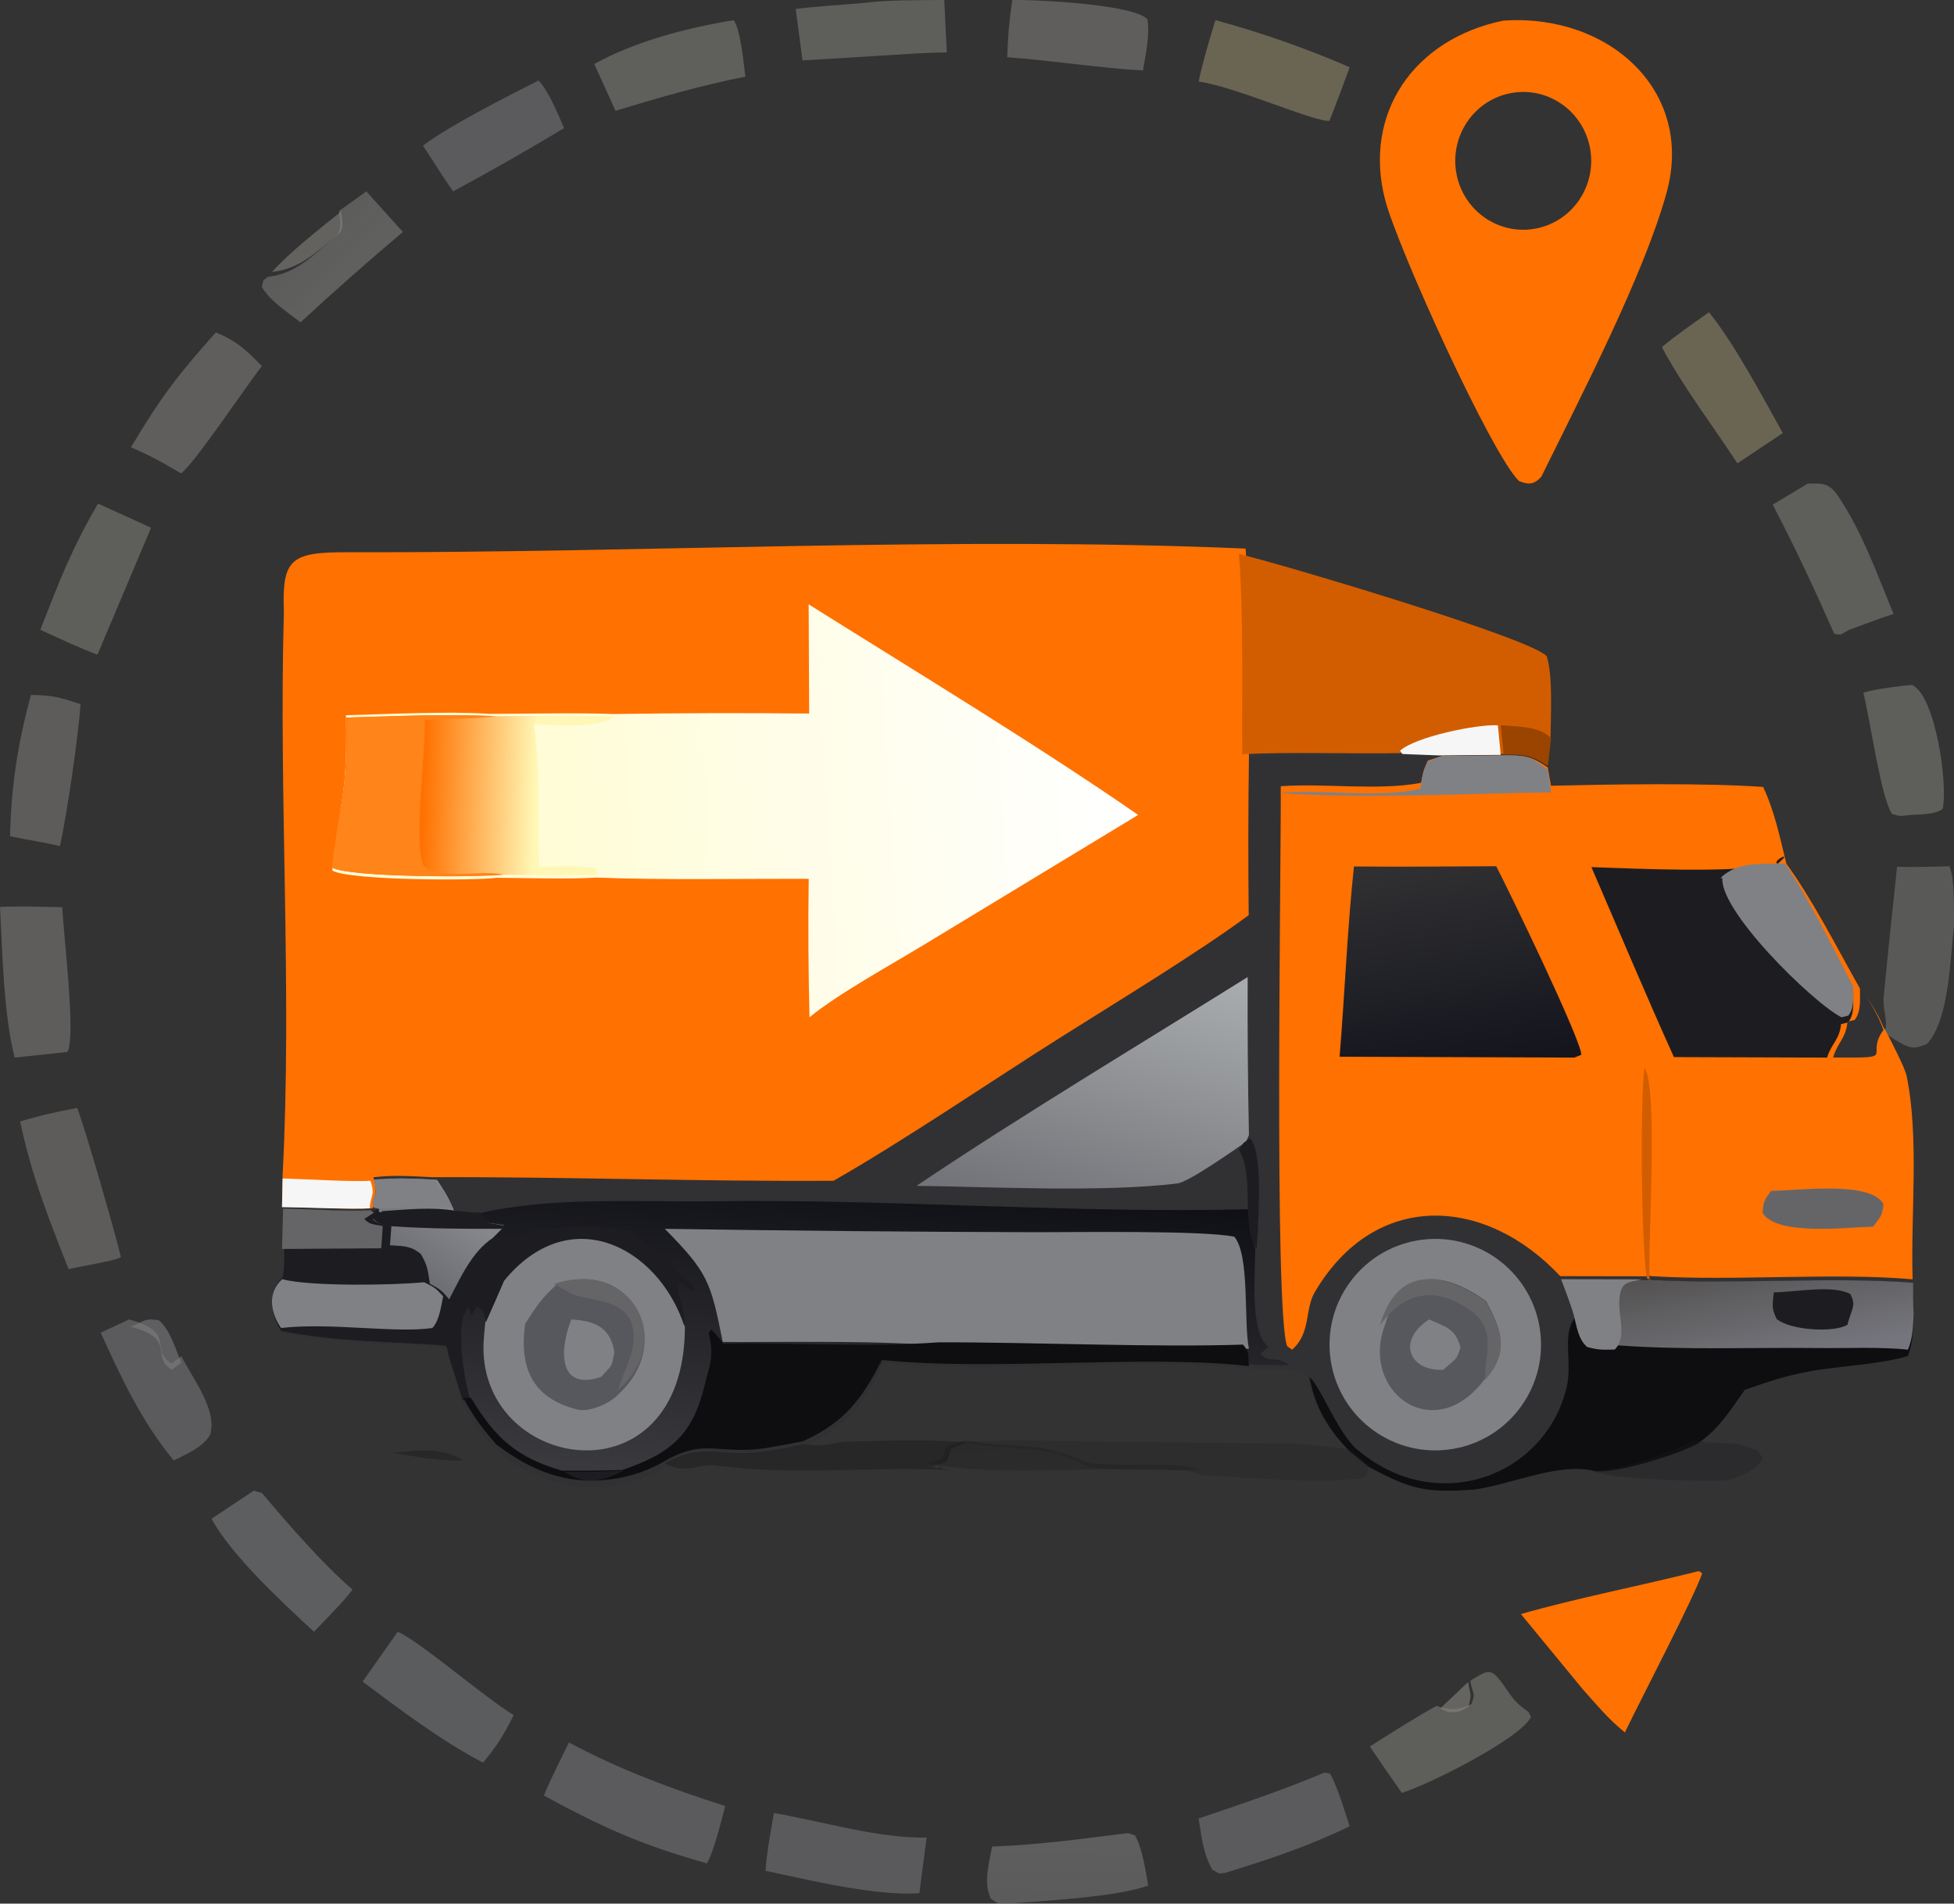 <?xml version="1.0" encoding="UTF-8"?> <svg xmlns="http://www.w3.org/2000/svg" width="194" height="189" viewBox="0 0 194 189" fill="none"><rect x="0" y="0" width="194" height="189" fill="#333333" stroke="none"/><path d="M149.256 2.047C159.69 1.324 168.252 8.985 165.469 19.114C163.223 27.293 156.844 39.558 153.031 47.326C152.285 48.16 151.718 48.111 150.811 47.762C148.051 45.06 138.763 24.592 137.527 19.861C135.295 11.315 140.33 3.878 149.256 2.047ZM152.85 22.611C156.449 21.71 158.657 18.034 157.794 14.379C156.931 10.724 153.321 8.459 149.71 9.307C146.06 10.163 143.798 13.87 144.669 17.563C145.541 21.256 149.214 23.522 152.85 22.611Z" fill="#FF7100"></path><path d="M56.486 173C61.592 175.716 66.533 177.551 72 179.308C71.578 180.873 70.926 183.683 70.191 185C63.602 183.143 59.935 181.477 54 178.271C54.627 176.684 55.723 174.579 56.486 173Z" fill="#808184" fill-opacity="0.514"></path><path d="M39.493 162C41.837 163.072 47.971 168.43 51 170.276C50.037 172.235 49.33 173.349 47.96 175C43.789 172.816 39.783 169.783 36 166.956L39.493 162Z" fill="#808184" fill-opacity="0.529"></path><path d="M7.646 110C8.215 111.152 11.704 123.357 12 124.802C11.761 125.114 7.743 125.776 6.811 126C4.777 120.84 3.145 116.753 2 111.343C4.059 110.717 5.524 110.412 7.646 110Z" fill="#8A8984" fill-opacity="0.486"></path><path d="M25.194 148C25.465 148.076 25.736 148.153 26.008 148.229C28.747 151.482 31.89 155.105 35 157.826C34.026 159.108 32.325 160.791 31.171 162C28.077 159.145 22.97 154.424 21 150.787L25.194 148Z" fill="#808184" fill-opacity="0.549"></path><path d="M76.837 180C81.715 180.839 87.094 182.514 92 182.44L91.276 187.959C87.038 188.278 80.353 186.663 76 185.737C76.116 183.938 76.532 181.809 76.837 180Z" fill="#808184" fill-opacity="0.506"></path><path d="M111.932 182C112.059 182 112.548 182.184 112.692 182.232C113.46 183.614 113.707 185.609 114 187.199C110.762 188.372 103.741 188.698 100.01 189C98.877 188.92 99.236 189.091 98.362 188.492C97.63 186.9 98.181 185.07 98.504 183.329C103.259 183.143 107.214 182.59 111.932 182Z" fill="url(#paint0_linear_3399_2785)"></path><path d="M120.674 2C125.213 3.237 129.665 4.798 134 6.671C133.358 8.456 132.69 10.23 131.995 11.992C130.673 12.194 122.62 8.589 119 8.096C119.487 5.883 120.015 4.15 120.674 2Z" fill="#9B9170" fill-opacity="0.529"></path><path d="M179.478 48.015C180.93 47.97 181.611 47.945 182.49 49.245C184.863 52.75 186.381 57.031 188 60.96C186.644 61.38 185.005 62.022 183.643 62.514C182.685 63.011 182.91 63.096 182.103 62.908C180.046 58.256 178.363 54.639 176 50.104L179.478 48.015Z" fill="#8A8984" fill-opacity="0.498"></path><path d="M9.733 50L15 52.393L9.673 65C7.785 64.293 5.841 63.362 4 62.525C5.886 57.714 7.109 54.483 9.733 50Z" fill="#8A8984" fill-opacity="0.502"></path><path d="M0 90.049C1.934 89.944 4.218 90.036 6.183 90.068C6.288 92.676 7.583 103.08 6.684 104.441L1.456 105C0.36 100.761 0.24 94.542 0 90.049Z" fill="#8A8984" fill-opacity="0.494"></path><path d="M131.395 176.031C131.639 175.952 131.743 176.039 132.066 176.113C132.785 177.375 133.511 179.826 134 181.313C129.834 183.333 126.015 184.594 121.638 185.944C120.82 186.032 121.235 186.07 120.381 185.639C119.475 184.182 119.295 182.289 119 180.546C123.355 179.064 127.134 177.811 131.395 176.031Z" fill="#808184" fill-opacity="0.514"></path><path d="M3.07 69C5.254 69.018 5.878 69.226 8 69.904C7.756 73.287 6.664 80.748 5.955 84C4.443 83.645 2.572 83.354 1 83.03C1.101 78.051 1.784 73.736 3.07 69Z" fill="#8A8984" fill-opacity="0.478"></path><path d="M21.435 33C23.55 33.898 24.454 34.751 26 36.351C24.42 38.354 19.279 46.063 17.971 47C16.076 45.875 15.014 45.282 13 44.408C15.985 39.43 17.547 37.349 21.435 33Z" fill="#8A8984" fill-opacity="0.506"></path><path d="M100.5 0.007C102.722 -0.068 112.799 0.451 113.924 1.937C114.177 3.475 113.737 5.427 113.478 7C109.272 6.763 104.397 6.008 100 5.68C100.07 3.507 100.195 2.16 100.5 0.007Z" fill="#8A8984" fill-opacity="0.506"></path><path d="M85.739 0.295C88.253 -0.025 91.179 0.025 93.749 0L94 5.205C91.884 5.211 89.501 5.403 87.37 5.532L79.678 6L79 0.89C81.058 0.628 83.631 0.473 85.739 0.295Z" fill="#8A8984" fill-opacity="0.502"></path><path d="M169.674 31C172.172 34.086 174.985 39.369 177 42.994L172.496 46C170.107 42.346 166.998 38.258 165 34.458C166.444 33.245 168.135 32.096 169.674 31Z" fill="#9B9170" fill-opacity="0.533"></path><path d="M188.74 68.104L189.826 68C192.163 69.027 193.42 77.913 192.873 80.304C192.169 80.885 190.556 80.848 189.545 80.926C188.704 81.016 188.664 81.071 187.835 80.804C186.721 79.068 185.714 71.654 185 68.773C186.219 68.412 187.475 68.283 188.74 68.104Z" fill="#8A8984" fill-opacity="0.498"></path><path d="M10 132.31L12.811 131C17.596 132.28 14.768 133.914 17.022 135.378L18.014 134.66C19.164 136.937 21.637 140.045 20.847 142.48C20.071 143.74 18.555 144.325 17.249 145C14.044 141.098 12.104 136.933 10 132.31Z" fill="#808184" fill-opacity="0.522"></path><path d="M72.855 2C73.553 3.091 73.817 6.189 74 7.609C69.471 8.508 65.522 9.665 61.11 11L59 6.35C63.111 4.084 68.231 2.755 72.855 2Z" fill="#8A8984" fill-opacity="0.51"></path><path d="M53.468 8C54.466 8.995 55.446 11.434 56 12.723C52.589 14.781 48.478 17.131 44.98 19C43.96 17.536 42.972 15.961 42 14.458C44.491 12.54 50.507 9.482 53.468 8Z" fill="#808184" fill-opacity="0.522"></path><path d="M36.37 19L40 23.031C36.542 25.944 33.154 28.934 29.84 32C28.555 31.017 26.76 29.829 26 28.492C26.201 27.671 25.981 27.979 26.591 27.485C29.545 27.14 31.09 25.298 33.345 23.413C34.021 22.848 33.736 21.776 33.65 20.951L36.37 19Z" fill="url(#paint1_linear_3399_2785)"></path><path d="M33.871 21C33.954 21.757 34.231 22.742 33.574 23.26C31.378 24.991 29.875 26.683 27 27C28.722 25.083 31.827 22.634 33.871 21Z" fill="#8A8984" fill-opacity="0.549"></path><path d="M13 131.718C14.462 131.099 14.375 130.866 15.757 131.075C16.846 131.969 17.424 133.869 18 135.297L17.047 136C14.881 134.568 17.599 132.97 13 131.718Z" fill="#808184" fill-opacity="0.569"></path><path d="M28.433 116.985C29.392 98.603 28.035 79.288 28.557 60.818C28.346 55.471 29.267 54.816 34.831 54.833C63.892 54.917 94.511 53.202 123.479 54.467C123.955 60.441 123.761 68.959 123.81 75.154C128.852 74.907 134.587 75.146 139.761 75.04L143.419 75.194L149.525 75.136C151.504 75.131 152.142 75.137 153.869 76.325L154.187 78.151C160.34 78.008 169.078 77.851 175.136 78.268C176.274 80.72 176.789 83.285 177.43 85.911C180.014 89.471 182.453 94.319 184.666 98.267C185.646 99.652 186.366 100.552 186.997 102.137L187.247 102.525C187.683 103.376 189.136 106.19 189.299 106.991C190.571 113.241 189.679 120.809 189.896 127.229C189.906 128.114 189.872 129.809 189.948 130.621C189.869 132.019 189.882 133.191 189.377 134.51C186.956 135.327 182.353 135.534 179.627 136.051C176.997 136.55 175.637 137.028 173.123 137.917C171.613 140.07 170.542 141.869 168.327 143.361C166.305 144.424 160.436 146.271 158.254 146.054C154.662 145.108 150.025 147.36 146.177 147.887C141.439 148.219 139.964 147.919 135.735 145.631L133.842 144.098C131.648 141.841 130.393 139.72 129.789 136.638C129.189 136.196 128.806 136.175 128.064 135.959C127.012 136.014 125.652 135.956 124.575 135.941C114.178 134.727 98.805 136.498 87.78 135.314C85.767 139.372 84.022 141.735 79.889 143.631C78.572 143.888 76.296 144.366 75.045 144.461C71.106 144.762 69.808 143.532 66.267 145.521C64.536 146.603 62.59 147.289 60.565 147.533C56.118 148.11 52.581 146.613 49.139 143.938C47.574 142.052 47.045 141.352 45.867 139.213L44.402 134.507C44.392 134.021 44.451 134.269 44.168 133.778C38.441 133.326 33.762 133.468 27.929 132.321C26.834 130.663 26.511 128.519 28.047 127.076C28.333 126.079 28.257 124.759 28.261 123.689L28.374 120.206L28.433 116.985Z" fill="#313134"></path><path d="M28.059 116.627C29.025 98.349 27.66 79.144 28.184 60.779C27.972 55.463 28.899 54.811 34.495 54.828C63.728 54.912 94.528 53.206 123.667 54.465C124.146 60.405 123.95 68.874 124 75.034C123.928 80.308 123.92 85.582 123.976 90.856C119.088 94.496 110.56 99.667 105.153 103.084C98.15 107.511 89.801 113.203 82.761 117.229C69.49 117.319 56.201 116.826 42.93 116.875C40.893 116.778 39.117 116.638 37.075 116.882C37.605 118.645 37.046 118.474 37.01 119.958C35.265 120.1 30.132 119.84 28 119.829L28.059 116.627Z" fill="url(#paint2_linear_3399_2785)"></path><path d="M28.058 117C30.139 117.05 35.019 117.357 36.78 117.226C37.293 118.795 36.752 118.643 36.718 119.962C35.029 120.089 30.063 119.858 28 119.848L28.058 117Z" fill="#F7F6F6"></path><path d="M80.285 60C90.684 66.528 102.992 73.977 113 80.908L91.736 93.796C88.459 95.789 83.123 98.718 80.369 101C80.255 96.417 80.23 91.833 80.292 87.249C73.546 87.236 65.918 87.388 59.243 87.13C56.433 87.305 52.205 87.165 49.288 87.151C47.148 87.445 34.755 87.418 33.003 86.439C32.936 85.276 33.999 79.615 34.161 77.888C34.401 75.323 34.383 73.613 34.349 71.01C38.515 70.9 44.528 70.596 48.579 70.874C52.5 70.868 57.071 70.747 60.94 70.89C67.405 70.789 73.871 70.773 80.337 70.842L80.285 60Z" fill="url(#paint3_linear_3399_2785)"></path><path d="M34.352 71.242C38.527 71.135 44.553 70.842 48.612 71.11C52.542 71.104 57.123 70.987 61 71.126C59.551 72.371 55.14 71.949 53.006 71.902C53.745 76.904 53.289 81.009 53.527 86.054C55.116 86.025 57.735 85.871 59.168 86.221L59.3 86.822C56.483 86.991 52.247 86.855 49.323 86.842C47.179 87.126 34.759 87.1 33.003 86.153C32.936 85.03 34.002 79.558 34.164 77.889C34.404 75.41 34.386 73.757 34.352 71.242Z" fill="url(#paint4_linear_3399_2785)"></path><path d="M34.408 71.242C38.756 71.135 45.032 70.842 49.26 71.11C47.105 71.369 44.392 71.39 42.18 71.463C42.249 75.359 41.003 83.558 42.072 85.971C43.876 87.436 47.568 86.296 50 86.842C47.767 87.126 34.832 87.1 33.003 86.153C32.933 85.03 34.043 79.558 34.212 77.889C34.463 75.41 34.444 73.757 34.408 71.242Z" fill="#FF841A"></path><path d="M149.3 75.001C151.29 74.995 151.931 75.001 153.668 76.188L153.987 78.011C160.175 77.868 168.962 77.711 175.053 78.128C176.197 80.575 176.715 83.136 177.36 85.759C179.958 89.313 182.411 94.153 184.636 98.096C185.621 99.478 186.346 100.377 186.98 101.96L187.231 102.347C187.67 103.197 189.132 106.007 189.295 106.806C190.574 113.046 189.678 120.603 189.895 127.013C182.039 126.32 172.182 127.21 163.936 126.698L163.707 126.618L163.441 126.715L154.904 126.7C147.475 118.747 136.515 118.108 130.532 128.296C129.519 130.021 130.173 132.366 128.279 134L127.8 133.655C126.479 130.435 127.203 85.753 127.157 78.058C131.475 77.74 136.932 78.527 141.093 77.717C141.291 76.634 141.309 76.5 141.769 75.512L143.16 75.058L149.3 75.001Z" fill="url(#paint5_linear_3399_2785)"></path><path d="M176.5 85.746C178.485 84.086 175.073 85.936 176.947 85.746C179.462 89.409 181.838 94.398 183.993 98.461C183.978 99.62 184.137 100.672 183.492 101.502L182.786 101.679C182.648 103.217 181.823 103.596 181.401 105L166.194 104.951C163.403 98.782 160.697 92.323 158 86.089C162.264 86.232 172.557 86.744 176.5 85.746Z" fill="#1D1D21"></path><path d="M171.04 86.958C172.955 85.366 175.384 85.897 177.193 85.715C179.621 89.229 181.913 94.014 183.993 97.912C183.978 99.023 184.132 100.033 183.51 100.829L182.828 100.999C179.955 99.545 170.304 90.069 171.04 86.958C171.992 86.583 170.293 87.687 171.04 86.958Z" fill="#808184"></path><path d="M149.282 75.001C151.286 74.994 151.931 75.002 153.678 76.445L154 78.662C146.175 78.785 134.483 79.322 127 78.72C131.345 78.334 136.837 79.291 141.024 78.306C141.223 76.987 141.242 76.825 141.705 75.623L143.104 75.071L149.282 75.001Z" fill="#808184"></path><path d="M184.665 98C185.647 99.524 186.368 100.514 187 102.258C185.038 104.933 188.679 105.042 182 104.992C182.434 103.491 183.282 103.086 183.424 101.441L184.15 101.251C184.813 100.364 184.649 99.239 184.665 98Z" fill="#313134"></path><path d="M163.514 126.921C162.961 123.942 162.81 109.139 163.28 106C164.674 108.275 163.578 123.499 163.778 127L163.514 126.921Z" fill="#D25D00"></path><path d="M134.426 86.024C139.103 86.078 143.865 86.015 148.549 86C149.679 88.159 156.958 103.164 157 104.72L156.304 105L133 104.916C133.512 98.634 133.763 92.292 134.426 86.024Z" fill="url(#paint6_linear_3399_2785)"></path><path d="M175.835 118.234C178.552 118.209 185.724 117.207 187 119.551C186.883 120.696 186.712 120.797 185.975 121.781C183.191 121.858 176.364 122.713 175 120.419C175.077 119.292 175.152 119.17 175.835 118.234Z" fill="#656568"></path><path d="M37.388 117.134C39.417 116.893 41.182 117.031 43.206 117.127C44.109 118.449 44.397 118.854 45.025 120.347C45.832 120.407 46.737 120.498 47.533 120.476C54.638 118.769 63.265 119.365 70.62 119.262C88.498 119.012 106.183 120.492 124.084 120.055C124.161 121.359 124.125 122.747 124.625 123.923C124.638 126.285 124.028 132.346 125.939 133.7L125.108 134.439C126.23 135.429 126.504 134.496 128 135.514C126.949 135.568 125.59 135.511 124.513 135.497C114.123 134.305 98.759 136.044 87.742 134.881C85.73 138.865 83.986 141.186 79.856 143.048C78.54 143.301 76.265 143.77 75.014 143.863C71.078 144.159 69.781 142.951 66.242 144.904C64.512 145.966 62.567 146.64 60.544 146.879C56.1 147.446 52.564 145.976 49.125 143.35C47.561 141.498 47.032 140.81 45.855 138.709L44.391 134.088C44.381 133.611 44.44 133.855 44.157 133.373C38.434 132.929 33.758 133.069 27.929 131.942C26.834 130.314 26.512 128.209 28.046 126.791C28.332 125.812 28.256 124.516 28.26 123.466L28.373 120.045C30.491 120.056 35.59 120.312 37.325 120.172C37.36 118.707 37.915 118.876 37.388 117.134Z" fill="url(#paint7_linear_3399_2785)"></path><path d="M66 122C78.236 122.19 90.473 122.302 102.711 122.336C106.41 122.347 119.447 122.132 122.548 122.785C124.112 124.646 123.454 131.263 124 133.905C114.994 134.224 102.977 133.638 93.619 133.664C88.067 133.046 77.576 133.266 71.758 133.236C70.557 127.246 70.311 126.369 66 122Z" fill="#808184"></path><path d="M48.182 131.299C48.214 131.216 50.063 127.138 49.974 127.248C56.493 119.198 65.271 123.662 68 131.718C67.993 149.632 47.184 146.067 48.025 133.067C48.064 132.476 48.116 131.887 48.182 131.299Z" fill="#808184"></path><path d="M55.295 127.491C62.486 124.918 67.152 133.036 61.458 138.374C60.588 139.342 58.512 140.243 57.314 139.94C52.709 138.777 51.556 135.638 52.14 131.427C53.361 129.534 53.697 129.003 55.295 127.491Z" fill="#56585E"></path><path d="M55 127.475C62.434 124.986 67.259 132.838 61.372 138C61.937 135.91 63.391 133.941 62.761 131.594C62.108 129.158 59.054 129.131 57.074 128.59C56.797 128.515 55.372 127.665 55 127.475Z" fill="#656568"></path><path d="M56.718 131C58.736 131.118 60.589 131.57 61 134.252C60.656 135.922 60.91 135.292 59.715 136.682C55.592 138.128 55.417 134.371 56.718 131Z" fill="#808184"></path><path d="M37.432 117.136C39.469 116.892 41.242 117.032 43.274 117.129C44.18 118.468 44.469 118.879 45.101 120.392C45.911 120.452 46.819 120.545 47.619 120.522C48.513 121.556 48.426 121.268 50.01 121.533L49.957 121.782L48.915 122.787C50.347 123.238 52.121 122.257 53.761 122.061C56.992 121.674 59.496 121.697 62.724 122.244C64.842 124.309 67.272 125.898 69 127.927L68.982 128.289C68.171 127.85 68.094 127.793 67.385 127.201C67.132 128.923 68.033 129.58 67.948 131.64C65.238 123.473 56.524 118.949 50.051 127.109C50.139 126.997 48.304 131.131 48.272 131.215C47.909 130.104 48.145 130.235 47.373 129.69C47.165 130.022 47.041 130.248 46.793 130.553L46.553 129.776C45.032 131.012 46.121 137.197 46.701 138.978L45.934 139L44.464 134.317C44.453 133.833 44.513 134.08 44.229 133.592C38.481 133.143 33.786 133.284 27.933 132.142C26.833 130.492 26.51 128.359 28.051 126.922C28.338 125.93 28.261 124.617 28.265 123.552L28.378 120.086C30.505 120.097 35.626 120.356 37.368 120.214C37.403 118.73 37.961 118.901 37.432 117.136Z" fill="#1D1D21"></path><path d="M37.399 117.139C39.44 116.89 41.216 117.032 43.252 117.132C44.16 118.498 44.449 118.918 45.082 120.462C45.894 120.523 46.804 120.618 47.605 120.595C48.501 121.65 48.414 121.356 50 121.627L49.948 121.881L48.903 122.906C46.803 124.267 45.642 126.817 44.478 129C43.706 128.095 43.573 128.011 42.524 127.459C39.544 127.787 30.832 127.951 28 127.127C28.288 126.114 28.211 124.774 28.215 123.687L28.328 120.149C30.459 120.16 35.59 120.426 37.334 120.281C37.37 118.765 37.928 118.94 37.399 117.139Z" fill="#1D1D21"></path><path d="M37.666 117.139C39.664 116.89 41.402 117.032 43.395 117.132C44.284 118.498 44.567 118.918 45.186 120.462C45.981 120.523 46.872 120.618 47.656 120.595C48.533 121.65 48.448 121.356 50 121.627L49.949 121.881L48.926 122.906C46.871 124.267 45.735 126.817 44.595 129C43.84 128.095 43.709 128.011 42.682 127.459C42.465 126.118 42.475 125.67 41.778 124.498C40.725 123.643 40.066 123.739 38.715 123.628L38.865 121.683C37.961 121.498 37.575 121.592 37 121.049L37.988 120.492L37.603 120.281C37.638 118.765 38.184 118.94 37.666 117.139Z" fill="url(#paint8_linear_3399_2785)"></path><path d="M37.066 117.119C39.174 116.905 41.008 117.028 43.11 117.113C44.048 118.287 44.347 118.648 45 119.974C42.531 119.699 39.906 119.894 37.406 120L37 119.819C37.036 118.517 37.613 118.667 37.066 117.119Z" fill="#808184"></path><path d="M37.988 120.244C40.357 120.089 42.846 119.803 45.186 120.206C45.981 120.284 46.872 120.404 47.656 120.374C48.533 121.704 48.448 121.333 50 121.675L49.949 121.995C46.138 122.013 42.667 121.999 38.865 121.746C37.961 121.513 37.575 121.631 37 120.947L37.988 120.244Z" fill="#1D1D21"></path><path d="M28.109 120C30.156 120.012 35.084 120.312 36.761 120.148L37.139 120.387L36.169 121.017C36.734 121.631 37.112 121.525 38 121.734L37.852 123.933L28 124L28.109 120Z" fill="#656568"></path><path d="M28.021 127C30.768 127.749 39.216 127.6 42.105 127.301C43.123 127.803 43.252 127.88 44 128.703C43.768 129.757 43.63 131.105 42.924 131.85C39.089 132.382 32.882 131.28 27.906 131.844C26.838 130.313 26.524 128.333 28.021 127Z" fill="#808184"></path><path d="M61.766 145.946C66.738 144.265 68.788 142.372 69.986 137.435C70.517 135.244 70.903 134.747 70.364 132.355L70.629 132C71.16 132.547 71.368 132.811 71.821 133.4C78.845 133.272 86.04 133.796 93.174 133.269C102.487 133.245 114.446 133.794 123.409 133.495C124.085 134.302 123.87 134.355 124 135.628C113.696 134.449 98.461 136.168 87.536 135.019C85.541 138.958 83.811 141.252 79.716 143.093C78.411 143.343 76.155 143.807 74.915 143.899C71.012 144.191 69.725 142.997 66.216 144.928C64.501 145.978 62.572 146.644 60.566 146.881C56.159 147.441 52.653 145.988 49.242 143.391C47.691 141.56 47.167 140.881 46 138.804L46.757 138.782C49.145 142.747 51.316 144.725 55.788 146.006C57.781 146.03 59.774 146.01 61.766 145.946Z" fill="#0E0E10"></path><path d="M56 146.116C58 146.162 60.001 146.123 62 146C59.609 147.052 58.365 147.54 56 146.116Z" fill="#1D1D21"></path><path d="M163.974 127L164.2 127.079C172.379 127.588 182.157 126.703 189.948 127.392C189.959 128.27 189.925 129.951 190 130.757C189.922 132.145 189.934 133.307 189.431 134.616C187.016 135.426 182.425 135.632 179.707 136.145C177.084 136.64 175.727 137.114 173.219 137.996C171.714 140.132 170.646 141.917 168.436 143.397C166.419 144.452 160.566 146.285 158.39 146.069C154.807 145.13 150.182 147.365 146.345 147.888C141.619 148.217 140.149 147.919 135.93 145.65L134.042 144.128C131.855 141.89 130.602 139.785 130 136.727C131.046 137.479 132.819 142.29 134.739 143.911C137.289 146.062 140.382 147.336 143.696 147.261C149.378 147.18 154.271 143.231 155.549 137.695C156.16 134.996 154.94 132.332 156.548 130.62C156.289 129.735 155.588 128.008 155.243 127.081L163.71 127.096L163.974 127Z" fill="#0E0E10"></path><path d="M163.792 127L164.02 127.073C172.256 127.54 182.102 126.727 189.948 127.36C189.959 128.167 189.924 129.713 190 130.453C189.921 131.729 189.934 132.797 189.427 134C186.905 133.709 183.209 133.865 180.573 133.835C174.064 133.76 167.163 134.055 160.677 133.573C159.399 133.592 158.986 133.629 157.759 133.341C156.804 132.643 156.657 131.479 156.314 130.328C156.053 129.514 155.348 127.926 155 127.074L163.526 127.089L163.792 127Z" fill="url(#paint9_linear_3399_2785)"></path><path d="M155 127L163 127.015C161.557 127.354 160.863 127.206 160.768 129.226C160.693 130.844 161.533 132.701 160.327 133.986C159.128 134.007 158.74 134.046 157.589 133.737C156.693 132.987 156.555 131.736 156.233 130.497C155.988 129.622 155.326 127.916 155 127Z" fill="#808184"></path><path d="M176.11 128.31C178.664 128.245 181.88 127.559 183.704 128.465C184.288 129.611 183.899 129.822 183.471 131.313L183.439 131.512C182.198 132.333 177.748 132.101 176.387 130.944C175.859 129.826 175.984 129.572 176.11 128.31Z" fill="#1D1D21"></path><path d="M123.875 97C123.849 102.231 123.891 107.462 124 112.692L123.705 113.371C122.437 114.235 118.024 117.36 116.885 117.498C109.468 118.397 98.511 117.835 91 117.731C100.885 111.061 113.629 103.41 123.875 97Z" fill="url(#paint10_linear_3399_2785)"></path><path d="M123.472 113.461L124.095 113C125.522 114.437 124.855 121.783 124.773 124C123.964 122.85 124.022 121.492 123.899 120.215C123.837 118.349 123.993 115.826 123 114.124L123.472 113.461Z" fill="#1D1D21"></path><path d="M140.804 123.139C146.515 122.205 151.905 126.068 152.856 131.775C153.806 137.484 149.958 142.885 144.253 143.851C138.525 144.821 133.099 140.955 132.144 135.224C131.19 129.493 135.071 124.078 140.804 123.139Z" fill="#808184"></path><path d="M137.524 131.5C139.203 125.554 143.524 126.291 147.557 129.181C149.021 131.978 149.914 134.091 147.505 136.792C142.491 143.743 134.941 138.203 137.524 131.5Z" fill="#56585E"></path><path d="M137 131.595C138.756 125.523 143.275 126.276 147.491 129.227C149.022 132.083 149.955 134.241 147.437 137C147.348 134.437 148.811 131.968 145.765 129.944C142.339 127.667 139.404 128.292 137 131.595Z" fill="#656568"></path><path d="M141.887 131C143.654 131.769 144.497 131.934 145 133.775C144.605 135.113 144.495 134.892 143.298 135.994C139.889 136.159 138.642 133.073 141.887 131Z" fill="#808184"></path><path d="M168.548 156.007C168.827 155.995 168.663 155.971 169 156.21C168.015 158.966 162.986 168.531 161.327 172C159.775 170.775 158.448 169.176 157.134 167.704L151 160.249C156.467 158.678 162.891 157.436 168.548 156.007Z" fill="#FF7100"></path><path d="M123 55C126.569 55.808 152.148 63.385 153.573 65.164C154.183 67.215 153.967 70.88 153.946 73.142L153.636 76C151.896 74.859 151.253 74.853 149.257 74.858L143.102 74.913L139.415 74.766C134.198 74.867 128.417 74.637 123.334 74.875C123.284 68.922 123.48 60.74 123 55Z" fill="#D25D00"></path><path d="M139.241 74.859L139 74.533C140.511 73.165 146.53 71.898 148.712 72.007L149 74.947L142.897 75L139.241 74.859Z" fill="#F7F6F6"></path><path d="M149 72C150.785 72.156 152.824 72.082 154 73.281L153.689 76C151.941 74.914 151.296 74.908 149.292 74.913L149 72Z" fill="#9A4400"></path><path d="M188.348 86.054C190.12 86.1 191.776 86.054 193.549 86C194.096 87.388 193.981 90.281 194 91.909C193.606 95.406 193.508 101.324 191.286 103.674C190.169 104.061 189.849 104.214 188.604 103.502C188.188 103.259 187.776 103.006 187.371 102.742L187.132 102.34C187.492 101.434 186.899 100.251 187.016 99.02C187.424 94.705 187.888 90.358 188.348 86.054Z" fill="#8A8984" fill-opacity="0.439"></path><path d="M96 143.189C98.957 142.837 104.65 143.078 107.836 143.112L128.281 143.315C129.221 143.332 134.309 143.9 134.089 143.917L136 145.504C135.739 146.117 135.649 146.715 135.16 146.778C130.752 147.344 123.491 146.674 119.126 146.452C117.537 145.334 109.475 146.381 107.698 145.471C103.182 143.158 100.561 144.22 96 143.189Z" fill="#1D1D21" fill-opacity="0.251"></path><path d="M146.001 166.847C147.728 165.841 147.98 165.386 149.403 167.481C150.225 168.69 150.491 169.072 151.758 169.965L152 170.462C150.971 172.605 141.805 177.213 139.175 178C138.106 176.472 137.048 174.938 136 173.398C138.195 172.012 140.356 170.611 142.639 169.357C143.828 169.862 144.994 169.756 146.088 169.182C146.46 168.097 146.345 168.437 146.02 167.162L146.001 166.847Z" fill="#8A8984" fill-opacity="0.502"></path><path d="M79.838 143.383C82.813 143.714 82.203 143.175 84.229 143.125C87.699 143.04 92.586 142.85 96 143.22L94.458 143.808L93.992 145.102C93.308 145.404 93.214 145.441 92.484 145.605L93.111 145.782L93.355 145.597L93.636 145.85L94.416 145.968C86.596 145.525 79.019 146.56 71.245 145.512C69.231 145.241 68.208 146.458 66 145.286C69.597 143.284 70.916 144.522 74.917 144.219C76.188 144.123 78.5 143.642 79.838 143.383Z" fill="#0E0E10" fill-opacity="0.31"></path><path d="M95.503 143.069L95.809 143C100.383 143.921 103.011 142.972 107.54 145.039C109.322 145.852 117.406 144.917 119 145.915C116.411 146.066 112.26 145.84 109.502 145.871C104.222 145.931 99.156 146.248 93.924 145.593L93.147 145.484L92.867 145.251L92.624 145.422L92 145.259C92.727 145.108 92.82 145.075 93.502 144.797L93.966 143.609L95.503 143.069Z" fill="url(#paint11_linear_3399_2785)"></path><path d="M158 145.983C160.203 146.224 166.131 144.178 168.173 143L168.486 143.058C171.336 143.565 171.584 142.836 174.504 144.007L175 144.756C174.509 145.839 173.12 146.412 172.098 146.775C171.925 146.836 171.75 146.893 171.574 146.945C169.278 147.114 159.553 146.921 158 145.983Z" fill="#1D1D21" fill-opacity="0.337"></path><path d="M145.755 167C146.021 168.518 146.114 168.113 145.811 169.406C144.92 170.09 143.97 170.215 143 169.615L145.755 167Z" fill="#8A8984" fill-opacity="0.573"></path><path d="M39 144.234C41.514 144.011 43.653 143.603 46 144.984C43.668 145.093 41.311 144.631 39 144.234Z" fill="#1D1D21" fill-opacity="0.498"></path><defs><linearGradient id="paint0_linear_3399_2785" x1="105.732" y1="187.91" x2="105.765" y2="182.851" gradientUnits="userSpaceOnUse"><stop stop-color="#858586" stop-opacity="0.49"></stop><stop offset="1" stop-color="#838385" stop-opacity="0.541"></stop></linearGradient><linearGradient id="paint1_linear_3399_2785" x1="30.711" y1="23.604" x2="34.497" y2="27.271" gradientUnits="userSpaceOnUse"><stop stop-color="#8A8988" stop-opacity="0.478"></stop><stop offset="1" stop-color="#8A8A88" stop-opacity="0.518"></stop></linearGradient><linearGradient id="paint2_linear_3399_2785" x1="27.767" y1="86.714" x2="124.089" y2="83.657" gradientUnits="userSpaceOnUse"><stop stop-color="#FF7100"></stop><stop offset="1" stop-color="#FF7100"></stop></linearGradient><linearGradient id="paint3_linear_3399_2785" x1="52.911" y1="82.011" x2="111.268" y2="78.231" gradientUnits="userSpaceOnUse"><stop stop-color="#FFFCD5"></stop><stop offset="1" stop-color="white"></stop></linearGradient><linearGradient id="paint4_linear_3399_2785" x1="42.002" y1="78.76" x2="53.138" y2="79.106" gradientUnits="userSpaceOnUse"><stop stop-color="#FF7100"></stop><stop offset="1" stop-color="#FFF7B5"></stop></linearGradient><linearGradient id="paint5_linear_3399_2785" x1="136.267" y1="138.122" x2="173.324" y2="78.001" gradientUnits="userSpaceOnUse"><stop stop-color="#FF7100"></stop><stop offset="1" stop-color="#FF7100"></stop></linearGradient><linearGradient id="paint6_linear_3399_2785" x1="145.282" y1="106.011" x2="141.804" y2="85.551" gradientUnits="userSpaceOnUse"><stop stop-color="#14151D"></stop><stop offset="1" stop-color="#303032"></stop></linearGradient><linearGradient id="paint7_linear_3399_2785" x1="86.591" y1="116.937" x2="84.087" y2="147.627" gradientUnits="userSpaceOnUse"><stop stop-color="#0F1015"></stop><stop offset="1" stop-color="#3A393D"></stop></linearGradient><linearGradient id="paint8_linear_3399_2785" x1="41.282" y1="126.392" x2="45.573" y2="120.381" gradientUnits="userSpaceOnUse"><stop stop-color="#6D6E74"></stop><stop offset="1" stop-color="#86878B"></stop></linearGradient><linearGradient id="paint9_linear_3399_2785" x1="174.28" y1="125.055" x2="176.381" y2="135.298" gradientUnits="userSpaceOnUse"><stop stop-color="#555353"></stop><stop offset="1" stop-color="#75767D"></stop></linearGradient><linearGradient id="paint10_linear_3399_2785" x1="105.913" y1="120.835" x2="113.293" y2="95.133" gradientUnits="userSpaceOnUse"><stop stop-color="#737479"></stop><stop offset="1" stop-color="#A8ABAD"></stop></linearGradient><linearGradient id="paint11_linear_3399_2785" x1="99.202" y1="144.592" x2="99.139" y2="143.156" gradientUnits="userSpaceOnUse"><stop stop-color="#171516" stop-opacity="0.247"></stop><stop offset="1" stop-color="#141213" stop-opacity="0.286"></stop></linearGradient></defs></svg> 